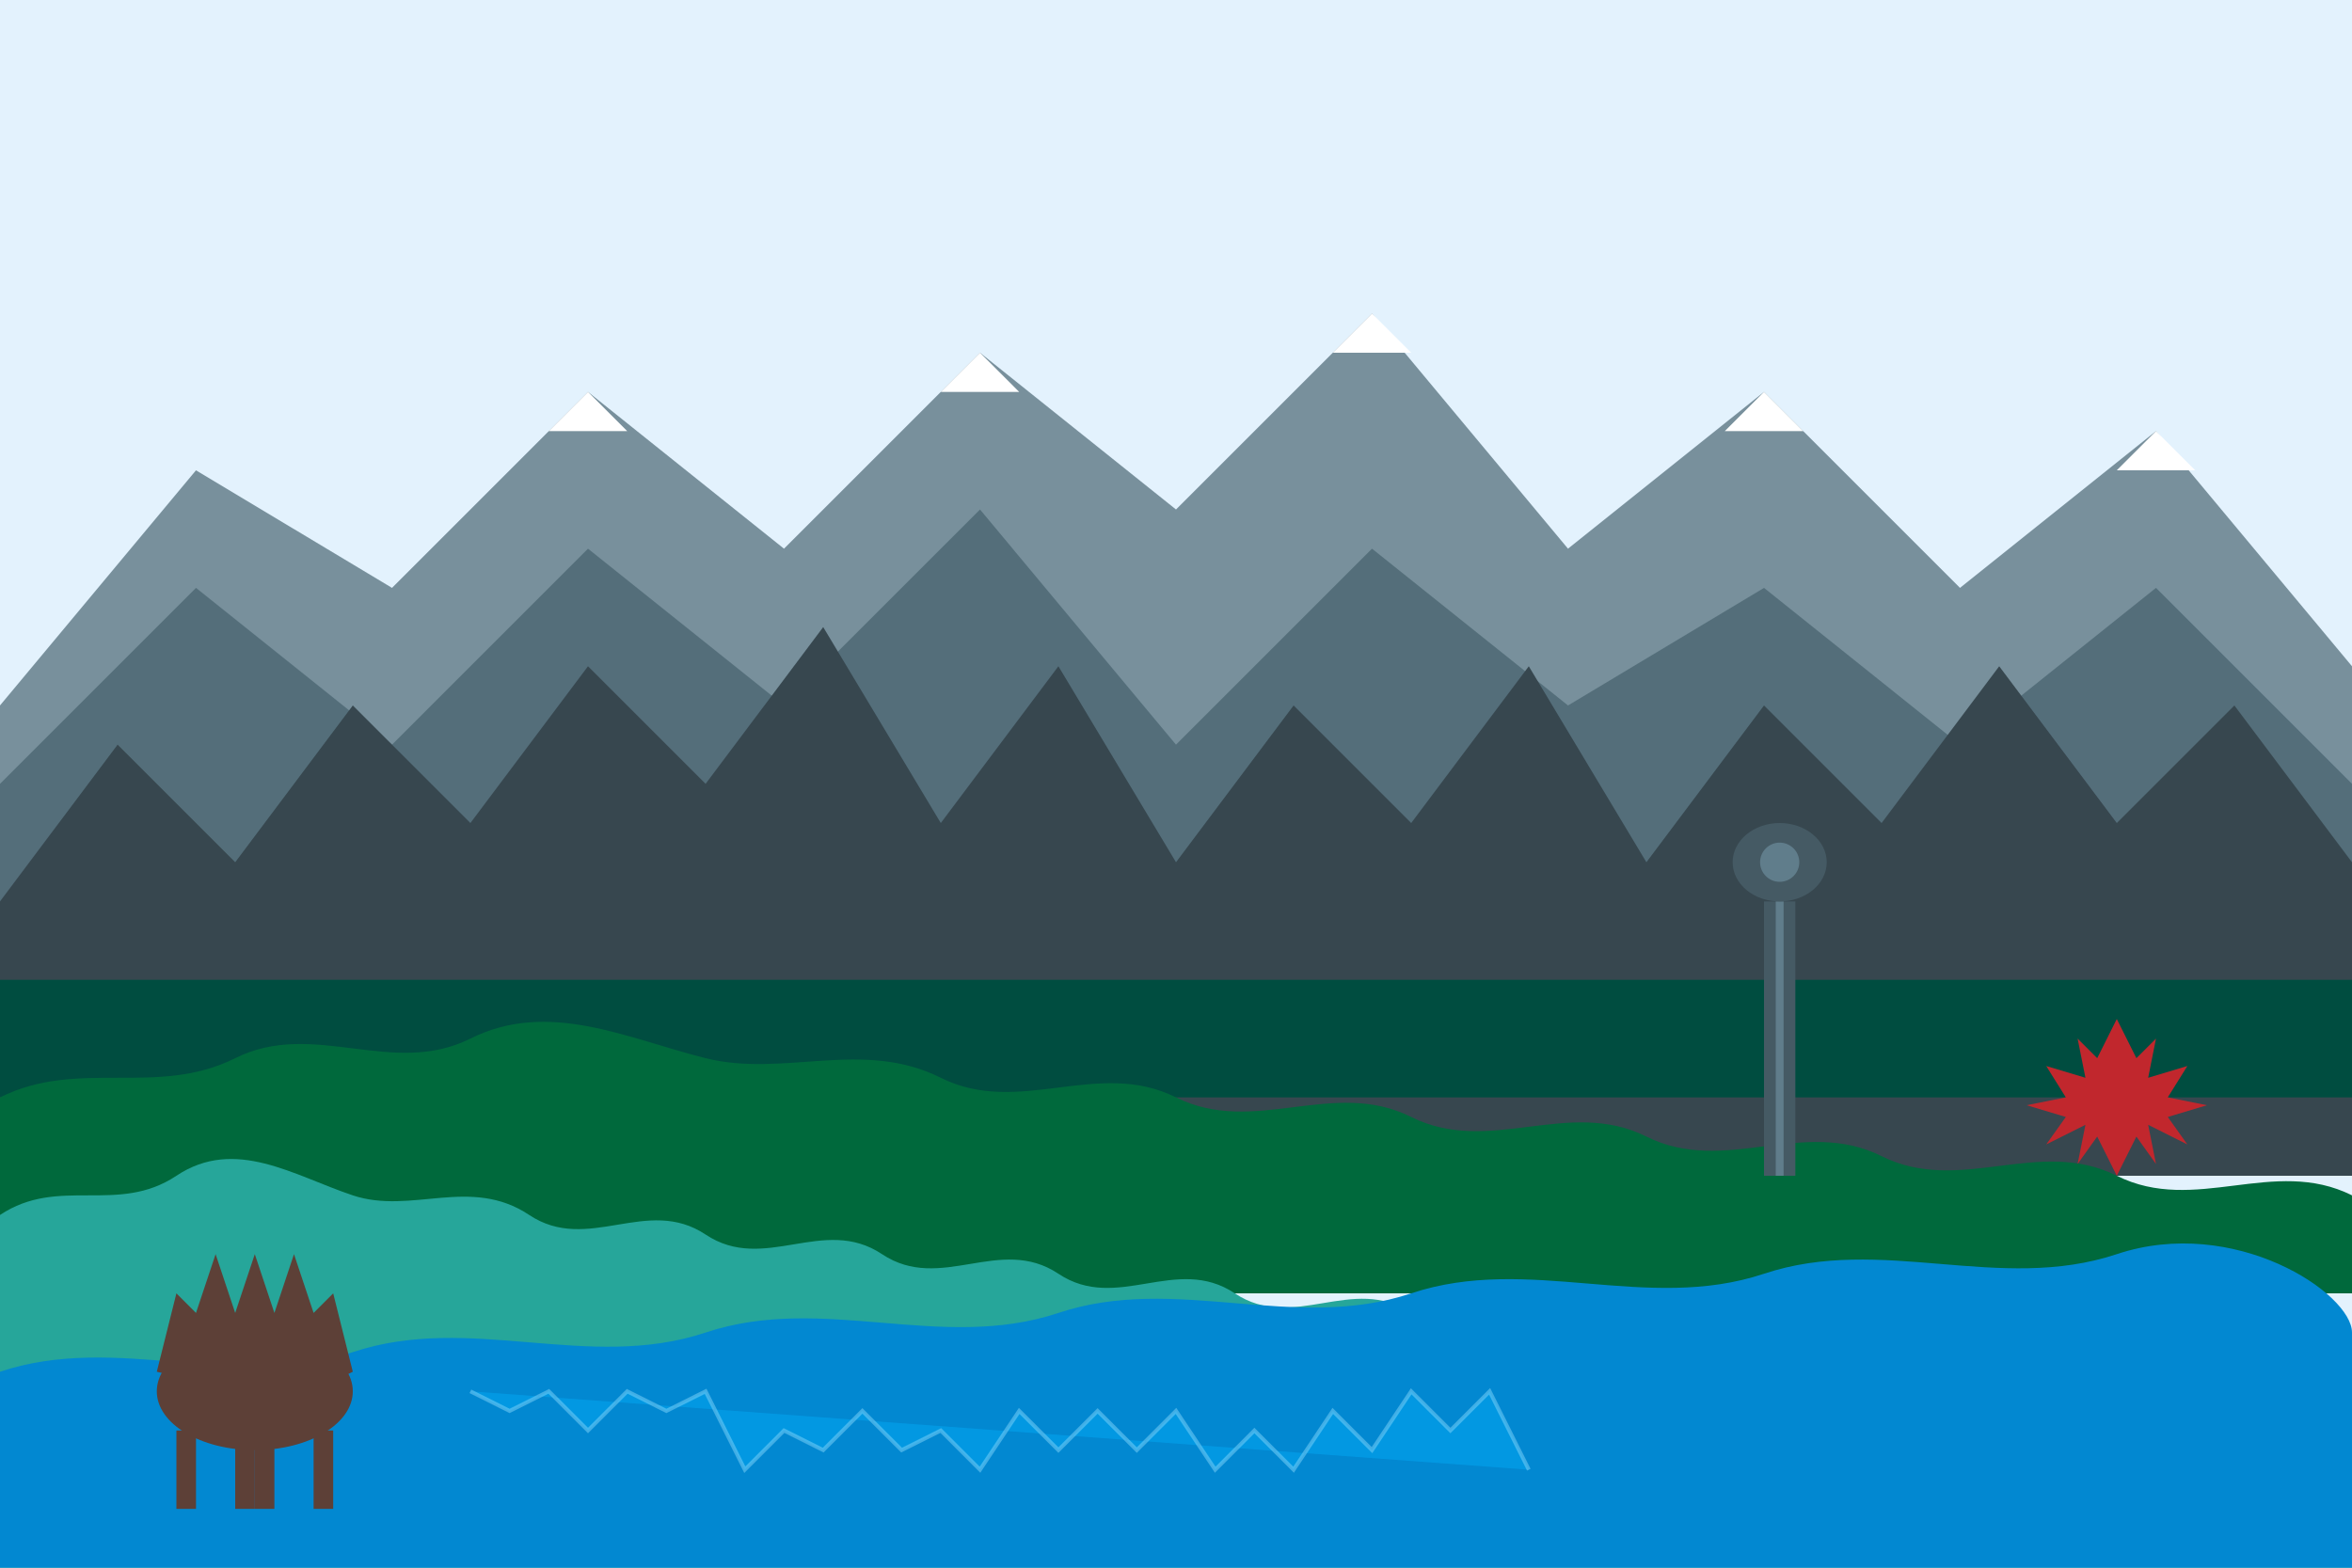 <svg width="600" height="400" viewBox="0 0 600 400" xmlns="http://www.w3.org/2000/svg">
  <style>
    .sky {
      fill: #E3F2FD;
    }
    .mountain-back {
      fill: #78909C;
    }
    .mountain-mid {
      fill: #546E7A;
    }
    .mountain-front {
      fill: #37474F;
    }
    .snow {
      fill: #FFFFFF;
    }
    .forest-dark {
      fill: #004D40;
    }
    .forest {
      fill: #00693C;
    }
    .forest-light {
      fill: #26A69A;
    }
    .lake {
      fill: #0288D1;
    }
    .lake-reflection {
      fill: #03A9F4;
      opacity: 0.5;
    }
    .moose {
      fill: #5D4037;
    }
    .maple-leaf {
      fill: #C1272D;
    }
    .cn-tower {
      fill: #455A64;
    }
    .cn-tower-highlight {
      fill: #607D8B;
    }
  </style>
  
  <!-- Sky Background -->
  <rect class="sky" width="600" height="400" />
  
  <!-- Back Mountains -->
  <polygon class="mountain-back" points="0,180 50,120 100,150 150,100 200,140 250,90 300,130 350,80 400,140 450,100 500,150 550,110 600,170 600,220 0,220" />
  
  <!-- Snow Caps on Back Mountains -->
  <polygon class="snow" points="150,100 140,110 160,110" />
  <polygon class="snow" points="250,90 240,100 260,100" />
  <polygon class="snow" points="350,80 340,90 360,90" />
  <polygon class="snow" points="450,100 440,110 460,110" />
  <polygon class="snow" points="550,110 540,120 560,120" />
  
  <!-- Middle Mountains -->
  <polygon class="mountain-mid" points="0,200 50,150 100,190 150,140 200,180 250,130 300,190 350,140 400,180 450,150 500,190 550,150 600,200 600,250 0,250" />
  
  <!-- Front Mountains -->
  <polygon class="mountain-front" points="0,230 30,190 60,220 90,180 120,210 150,170 180,200 210,160 240,210 270,170 300,220 330,180 360,210 390,170 420,220 450,180 480,210 510,170 540,210 570,180 600,220 600,300 0,300" />
  
  <!-- Forests -->
  <rect class="forest-dark" x="0" y="250" width="600" height="30" />
  <path class="forest" d="M0,280 C20,270 40,280 60,270 C80,260 100,275 120,265 C140,255 160,265 180,270 C200,275 220,265 240,275 C260,285 280,270 300,280 C320,290 340,275 360,285 C380,295 400,280 420,290 C440,300 460,285 480,295 C500,305 520,290 540,300 C560,310 580,295 600,305 L600,330 L0,330 Z" />
  <path class="forest-light" d="M0,310 C15,300 30,310 45,300 C60,290 75,300 90,305 C105,310 120,300 135,310 C150,320 165,305 180,315 C195,325 210,310 225,320 C240,330 255,315 270,325 C285,335 300,320 315,330 C330,340 345,325 360,335 C375,345 390,330 405,340 C420,350 435,335 450,345 C465,355 480,340 495,350 C510,360 525,345 540,355 C555,365 570,350 585,360 L600,370 L600,400 L0,400 Z" />
  
  <!-- Lake -->
  <path class="lake" d="M0,350 C30,340 60,355 90,345 C120,335 150,350 180,340 C210,330 240,345 270,335 C300,325 330,340 360,330 C390,320 420,335 450,325 C480,315 510,330 540,320 C570,310 600,330 600,340 L600,400 L0,400 Z" />
  <path class="lake-reflection" d="M120,355 L130,360 L140,355 L150,365 L160,355 L170,360 L180,355 L190,375 L200,365 L210,370 L220,360 L230,370 L240,365 L250,375 L260,360 L270,370 L280,360 L290,370 L300,360 L310,375 L320,365 L330,375 L340,360 L350,370 L360,355 L370,365 L380,355 L390,375" stroke="#81D4FA" stroke-width="1" fill="none" />
  
  <!-- CN Tower -->
  <rect class="cn-tower" x="450" y="230" width="8" height="70" />
  <rect class="cn-tower-highlight" x="453" y="230" width="2" height="70" />
  <ellipse class="cn-tower" cx="454" cy="220" rx="12" ry="10" />
  <circle class="cn-tower-highlight" cx="454" cy="220" r="5" />
  
  <!-- Moose -->
  <path class="moose" d="M90,350 L85,330 L80,335 L75,320 L70,335 L65,320 L60,335 L55,320 L50,335 L45,330 L40,350 L60,355 L70,345 L80,355 Z" />
  <ellipse class="moose" cx="65" cy="355" rx="25" ry="15" />
  <rect class="moose" x="60" y="365" width="5" height="20" />
  <rect class="moose" x="45" y="365" width="5" height="20" />
  <rect class="moose" x="80" y="365" width="5" height="20" />
  <rect class="moose" x="65" y="365" width="5" height="20" />
  
  <!-- Maple Leaf -->
  <path class="maple-leaf" d="M540,260 L535,270 L530,265 L532,275 L522,272 L527,280 L517,282 L527,285 L522,292 L532,287 L530,297 L535,290 L540,300 L545,290 L550,297 L548,287 L558,292 L553,285 L563,282 L553,280 L558,272 L548,275 L550,265 L545,270 Z" />
</svg>
